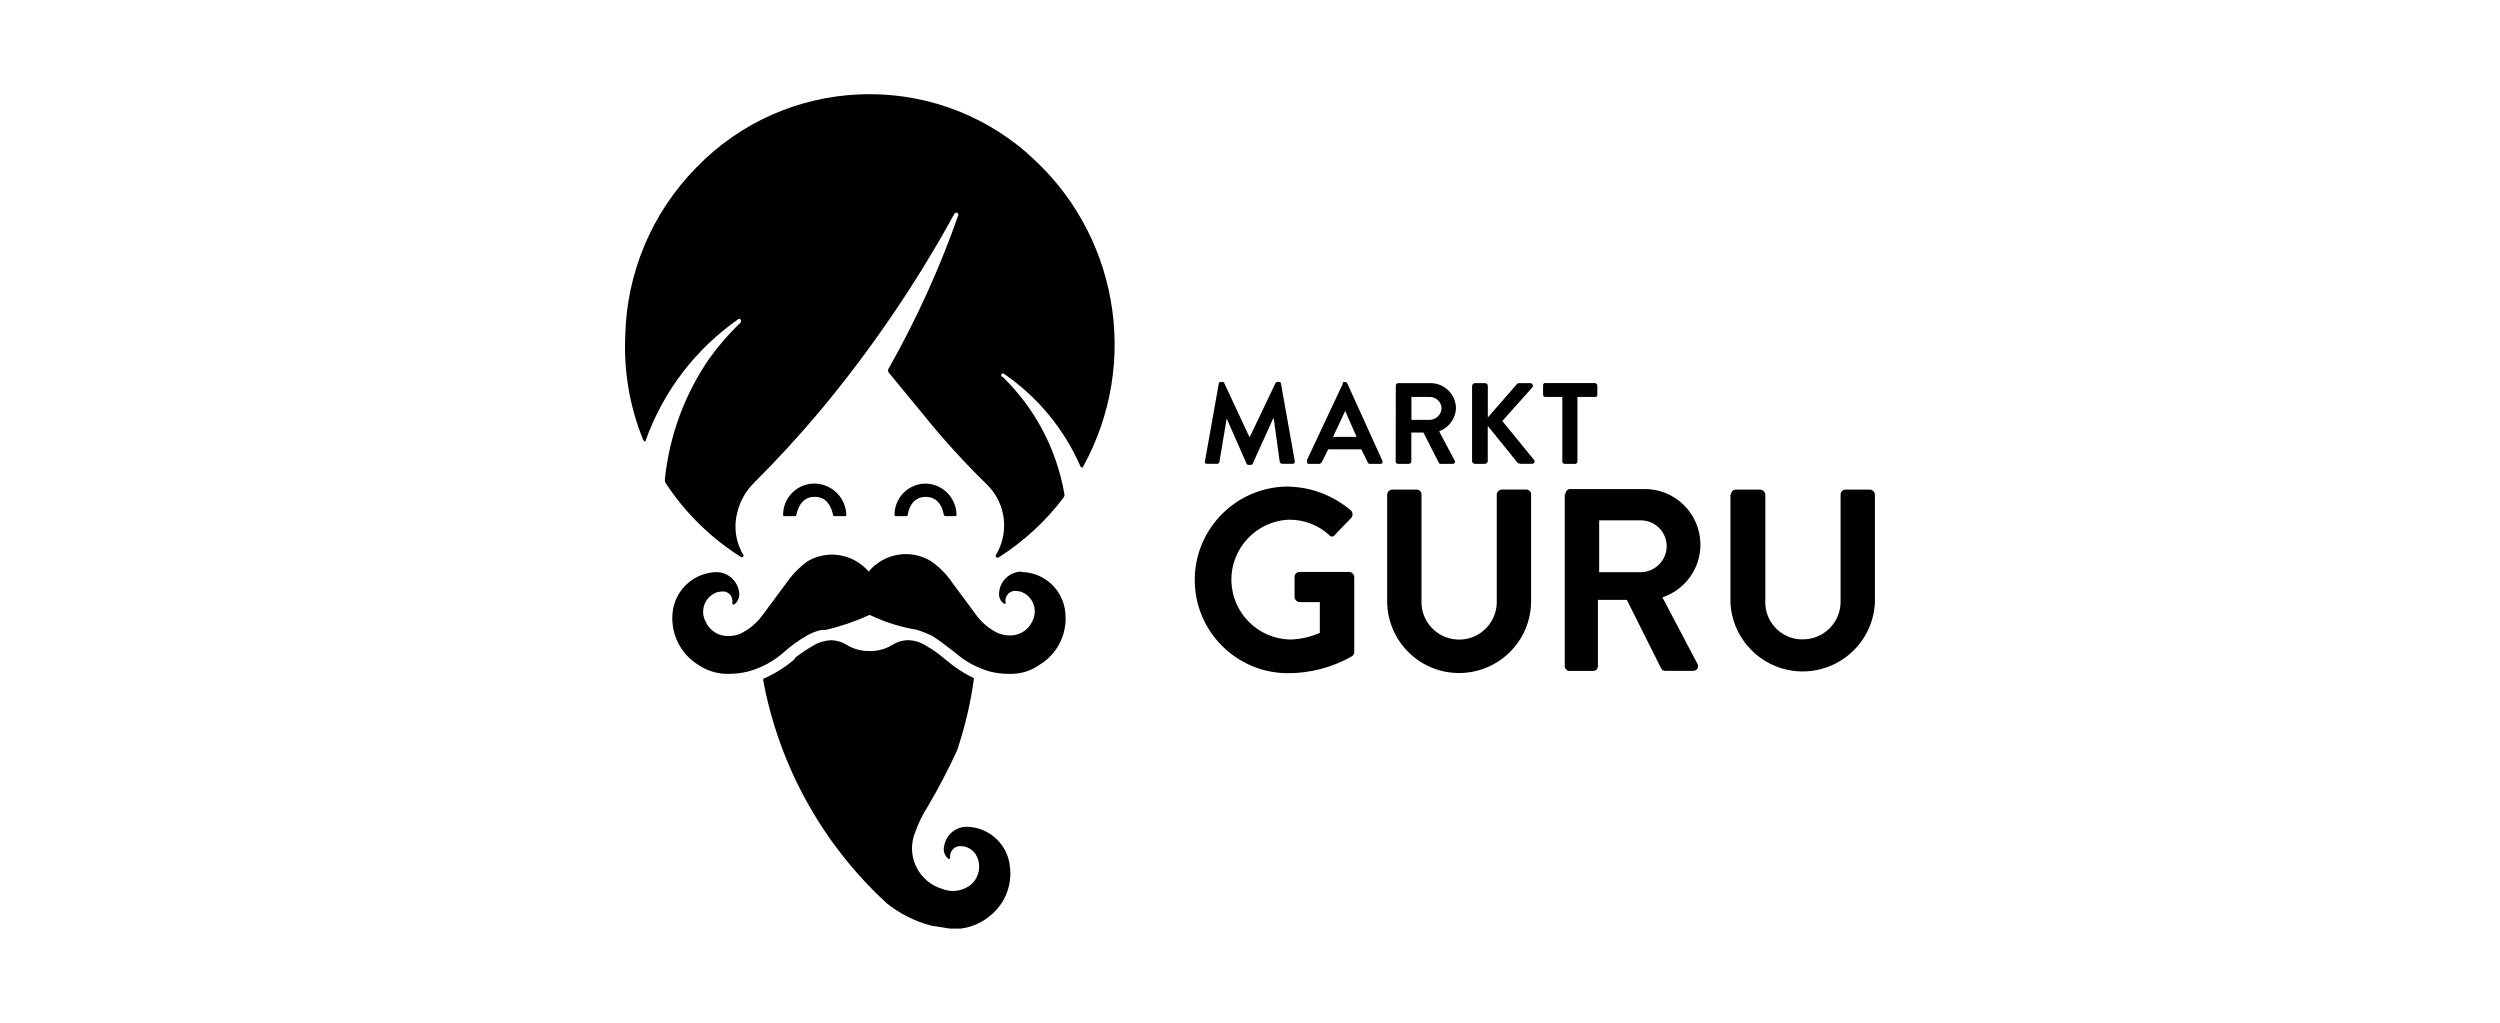 <svg width="220" height="90" viewBox="0 0 220 90" fill="none" xmlns="http://www.w3.org/2000/svg">
<path fill-rule="evenodd" clip-rule="evenodd" d="M107.25 33.773C107.25 33.721 107.25 33.611 107.411 33.611H107.573C107.675 33.611 107.734 33.663 107.734 33.714L109.963 38.488L112.244 33.714C112.273 33.648 112.339 33.619 112.405 33.611H112.567C112.655 33.611 112.728 33.685 112.728 33.773L113.945 40.6C113.945 40.761 113.894 40.813 113.733 40.813H112.831C112.721 40.813 112.669 40.761 112.618 40.651L112.09 36.831H112.039L110.235 40.805C110.235 40.857 110.183 40.908 110.073 40.908H109.912C109.809 40.908 109.751 40.908 109.699 40.805L107.947 36.831L107.309 40.651C107.287 40.725 107.228 40.791 107.147 40.813H106.194C106.091 40.813 105.981 40.761 106.033 40.6L107.25 33.773ZM114.979 40.556L118.162 33.78C118.162 33.677 118.162 33.619 118.265 33.619H118.367C118.47 33.619 118.529 33.67 118.58 33.78L121.653 40.556C121.704 40.717 121.653 40.82 121.491 40.82H120.589C120.487 40.82 120.377 40.82 120.325 40.607L119.797 39.544H116.879L116.351 40.607C116.307 40.725 116.204 40.805 116.087 40.82H115.185C115.023 40.82 114.972 40.717 115.023 40.556H114.972H114.979ZM119.379 38.437L118.375 36.163L117.311 38.444H119.431H119.379V38.437ZM122.826 33.927C122.833 33.809 122.921 33.729 123.039 33.714H125.899C127.131 33.729 128.113 34.711 128.128 35.943C128.077 36.853 127.49 37.637 126.647 37.96L128.025 40.556C128.069 40.644 128.033 40.747 127.952 40.798C127.923 40.805 127.901 40.82 127.871 40.82H126.801C126.735 40.827 126.683 40.813 126.639 40.769L125.261 38.063H124.197V40.659C124.197 40.761 124.036 40.82 123.933 40.82H123.031C122.936 40.82 122.841 40.754 122.819 40.659L122.833 33.927H122.826ZM125.796 36.948C126.375 36.948 126.859 36.471 126.859 35.885C126.808 35.335 126.353 34.924 125.796 34.931H124.205V36.948H125.796ZM129.551 33.978C129.543 33.839 129.646 33.721 129.785 33.714H130.665C130.805 33.707 130.922 33.809 130.929 33.949V36.735L133.474 33.817C133.525 33.751 133.599 33.714 133.687 33.714H134.691C134.816 33.736 134.911 33.853 134.897 33.978C134.897 34.022 134.875 34.051 134.853 34.081L132.205 37.051L135.014 40.497C135.08 40.607 135.036 40.732 134.941 40.783C134.919 40.791 134.889 40.805 134.853 40.813H133.789L133.577 40.761L130.922 37.476V40.607C130.9 40.732 130.783 40.82 130.658 40.82H129.807C129.683 40.82 129.565 40.732 129.543 40.607V33.978H129.551ZM137.493 34.931H135.953C135.879 34.909 135.813 34.843 135.791 34.77V33.919C135.791 33.817 135.843 33.707 135.953 33.707H140.353C140.47 33.721 140.551 33.802 140.565 33.919V34.77C140.565 34.873 140.514 34.931 140.353 34.931H138.813V40.659C138.791 40.732 138.725 40.798 138.651 40.82H137.698C137.603 40.82 137.507 40.754 137.485 40.659V34.931H137.493ZM113.337 42.822C115.383 42.851 117.341 43.607 118.903 44.941C119.064 45.125 119.064 45.396 118.903 45.579L117.473 47.061C117.399 47.207 117.216 47.259 117.069 47.185C117.018 47.156 116.974 47.112 116.945 47.061C115.991 46.195 114.737 45.726 113.447 45.733C110.543 45.836 108.262 48.285 108.365 51.197C108.467 53.976 110.711 56.198 113.498 56.279C114.407 56.257 115.309 56.066 116.145 55.692V52.986H114.4C114.158 52.993 113.945 52.803 113.923 52.561V50.757C113.923 50.515 114.121 50.324 114.356 50.331H118.749C118.969 50.346 119.159 50.529 119.174 50.757V57.386C119.174 57.533 119.086 57.679 118.961 57.76C117.245 58.735 115.317 59.241 113.344 59.241C108.805 59.241 105.138 55.56 105.138 51.035C105.138 46.511 108.805 42.829 113.344 42.815L113.337 42.822ZM122.071 43.511C122.093 43.269 122.305 43.079 122.547 43.086H124.667C124.901 43.086 125.092 43.269 125.092 43.497V52.825C125.004 54.651 126.427 56.198 128.26 56.279C130.086 56.367 131.633 54.944 131.714 53.111V43.504C131.736 43.262 131.949 43.071 132.191 43.079H134.31C134.545 43.079 134.735 43.262 134.735 43.489V52.979C134.691 56.477 131.817 59.263 128.319 59.227C124.887 59.183 122.115 56.403 122.071 52.979V43.497V43.511ZM137.757 43.511C137.735 43.277 137.903 43.064 138.138 43.035H144.65C147.356 42.983 149.578 45.132 149.637 47.838C149.681 49.972 148.324 51.886 146.293 52.568L149.365 58.398C149.49 58.589 149.431 58.853 149.241 58.97C149.167 59.014 149.079 59.036 148.999 59.036H146.557C146.395 59.043 146.249 58.963 146.183 58.823L143.161 52.788H140.617V58.618C140.617 58.853 140.433 59.043 140.206 59.043H138.072C137.859 59.014 137.698 58.831 137.698 58.618V43.453L137.749 43.504L137.757 43.511ZM144.437 50.353C145.691 50.309 146.689 49.268 146.667 48.021C146.645 46.804 145.662 45.814 144.437 45.792H140.727V50.353H144.437ZM152.328 43.511C152.328 43.277 152.511 43.086 152.739 43.086H154.873C155.115 43.079 155.327 43.269 155.349 43.511V52.832C155.254 54.636 156.64 56.169 158.444 56.264H158.635C160.468 56.271 161.964 54.805 161.971 52.979V43.511C161.971 43.277 162.155 43.086 162.382 43.086H164.516C164.758 43.079 164.971 43.269 164.993 43.511V52.993C164.846 56.506 161.876 59.227 158.363 59.08C155.063 58.941 152.423 56.293 152.277 52.993V43.511H152.321H152.328ZM71.881 42.558H71.507C70.048 42.646 68.911 43.849 68.911 45.315C68.911 45.381 68.955 45.418 69.014 45.418H69.967C70.033 45.418 70.077 45.374 70.077 45.315C70.29 44.311 70.818 43.724 71.669 43.724H71.72C72.571 43.724 73.099 44.311 73.311 45.315C73.311 45.381 73.355 45.418 73.414 45.418H74.367C74.433 45.418 74.477 45.374 74.477 45.315C74.433 43.849 73.289 42.653 71.823 42.558H71.874H71.881ZM81.627 42.558H81.312C79.853 42.646 78.716 43.849 78.716 45.315C78.716 45.381 78.76 45.418 78.819 45.418H79.772C79.838 45.418 79.875 45.374 79.875 45.315C80.036 44.311 80.615 43.724 81.466 43.724C82.317 43.724 82.896 44.311 83.057 45.315C83.087 45.381 83.153 45.411 83.219 45.418H84.069C84.135 45.418 84.172 45.374 84.172 45.315C84.165 43.863 83.028 42.653 81.576 42.558H81.627ZM90.405 13.481C81.899 6.089 69.102 6.654 61.27 14.75C57.369 18.717 55.132 24.019 55.022 29.585C54.883 32.724 55.425 35.841 56.613 38.745H56.665C56.665 38.796 56.665 38.847 56.775 38.847L56.826 38.796V38.745C58.373 34.411 61.248 30.663 65.032 28.045C65.083 28.045 65.135 28.045 65.193 28.155C65.223 28.207 65.223 28.258 65.193 28.317V28.368C64.152 29.351 63.213 30.436 62.385 31.602C60.229 34.741 58.909 38.356 58.513 42.14C58.491 42.287 58.52 42.448 58.615 42.565C60.331 45.176 62.59 47.369 65.23 49.033H65.333C65.399 49.011 65.435 48.945 65.435 48.872C64.724 47.713 64.533 46.32 64.907 45C65.149 44.054 65.641 43.196 66.337 42.507C68.354 40.49 70.312 38.371 72.167 36.156C76.67 30.751 80.652 24.907 84.033 18.725L83.981 18.827C84.033 18.732 84.143 18.681 84.245 18.725L84.348 18.886C82.705 23.587 80.645 28.111 78.195 32.445C78.166 32.489 78.144 32.548 78.144 32.607L78.195 32.768L81.165 36.376C82.955 38.605 84.883 40.725 86.937 42.727C88.55 44.377 88.821 46.907 87.626 48.865V48.916C87.619 48.989 87.67 49.063 87.743 49.077H87.839C90.068 47.669 92.019 45.873 93.603 43.775C93.676 43.665 93.698 43.533 93.654 43.401C92.965 39.507 91.08 35.936 88.249 33.179L88.139 33.127C88.088 33.061 88.088 32.959 88.161 32.893C88.205 32.863 88.257 32.849 88.301 32.863C91.3 34.902 93.654 37.755 95.099 41.084L95.201 41.135H95.304V41.084C100.401 31.866 98.347 20.353 90.383 13.481H90.405ZM85.103 72.757C84.106 72.735 83.241 73.468 83.087 74.451C82.969 74.883 83.138 75.353 83.512 75.617V75.565H83.615V75.514C83.534 75.015 83.871 74.546 84.355 74.465C84.407 74.458 84.458 74.458 84.502 74.458C85.147 74.443 85.734 74.832 85.983 75.411C86.416 76.387 86.057 77.531 85.133 78.059C84.458 78.455 83.637 78.513 82.903 78.22C80.938 77.626 79.831 75.558 80.41 73.6C80.417 73.549 80.439 73.505 80.461 73.453C80.755 72.551 81.173 71.701 81.679 70.909C82.61 69.332 83.461 67.697 84.223 66.032C84.927 63.964 85.419 61.83 85.712 59.681C84.854 59.278 84.047 58.757 83.329 58.141L83.065 57.929C82.573 57.503 82.038 57.129 81.473 56.814C80.997 56.506 80.447 56.345 79.882 56.337C79.391 56.345 78.914 56.499 78.503 56.763C77.931 57.115 77.264 57.291 76.597 57.291H76.494C75.805 57.298 75.13 57.122 74.536 56.763C74.125 56.499 73.649 56.352 73.157 56.337C72.593 56.359 72.043 56.521 71.566 56.814C71.016 57.129 70.481 57.481 69.975 57.877C69.975 57.987 69.813 58.09 69.762 58.141C68.977 58.801 68.105 59.329 67.166 59.733V59.894C68.574 67.433 72.395 74.311 78.041 79.496C79.2 80.42 80.535 81.087 81.965 81.461L83.622 81.718H84.524C85.499 81.601 86.423 81.197 87.171 80.552C88.455 79.503 89.1 77.846 88.865 76.203C88.653 74.297 87.076 72.83 85.155 72.757H85.089H85.103ZM89.877 50.302C88.807 50.324 87.934 51.182 87.919 52.26C87.897 52.597 88.059 52.92 88.345 53.111L88.447 53.162L88.499 53.059C88.396 52.59 88.675 52.128 89.137 52.018C89.225 51.996 89.305 51.989 89.401 51.996L89.775 52.047C90.75 52.355 91.278 53.397 90.97 54.372C90.941 54.489 90.882 54.592 90.831 54.702C90.471 55.457 89.709 55.934 88.873 55.919C88.513 55.919 88.154 55.846 87.809 55.707C87.054 55.347 86.401 54.797 85.903 54.115L83.783 51.255C83.277 50.5 82.625 49.855 81.877 49.349C80.168 48.344 77.997 48.652 76.626 50.089L76.465 50.302L76.252 50.089C74.881 48.689 72.739 48.403 71.053 49.4C70.334 49.928 69.703 50.573 69.197 51.307L67.078 54.167C66.579 54.849 65.919 55.384 65.171 55.758C64.834 55.897 64.475 55.971 64.108 55.971C63.235 56 62.443 55.494 62.091 54.695C61.615 53.807 61.952 52.7 62.847 52.223C62.942 52.172 63.045 52.128 63.155 52.099L63.529 52.047C63.998 52.003 64.409 52.341 64.453 52.81C64.467 52.905 64.453 53.008 64.431 53.103L64.533 53.206C64.533 53.206 64.563 53.213 64.585 53.206C64.878 53.008 65.061 52.663 65.061 52.304C65.017 51.219 64.137 50.353 63.045 50.346C60.991 50.397 59.312 52.003 59.173 54.057C59.048 55.846 59.913 57.569 61.453 58.508C62.238 59.036 63.162 59.322 64.101 59.3C64.695 59.3 65.274 59.234 65.853 59.087C67.012 58.772 68.083 58.185 68.985 57.393C69.586 56.851 70.246 56.374 70.95 55.963C71.361 55.721 71.808 55.538 72.277 55.435H72.651C73.986 55.127 75.284 54.68 76.523 54.108C77.873 54.753 79.288 55.201 80.762 55.435H80.711C81.165 55.575 81.613 55.751 82.038 55.963C82.727 56.389 83.365 56.917 84.003 57.393C84.891 58.178 85.947 58.757 87.076 59.087C87.648 59.234 88.235 59.307 88.821 59.3C89.767 59.329 90.699 59.058 91.476 58.508C93.038 57.562 93.918 55.817 93.757 53.998C93.617 51.974 91.967 50.39 89.936 50.339" fill="black"/>
</svg>
